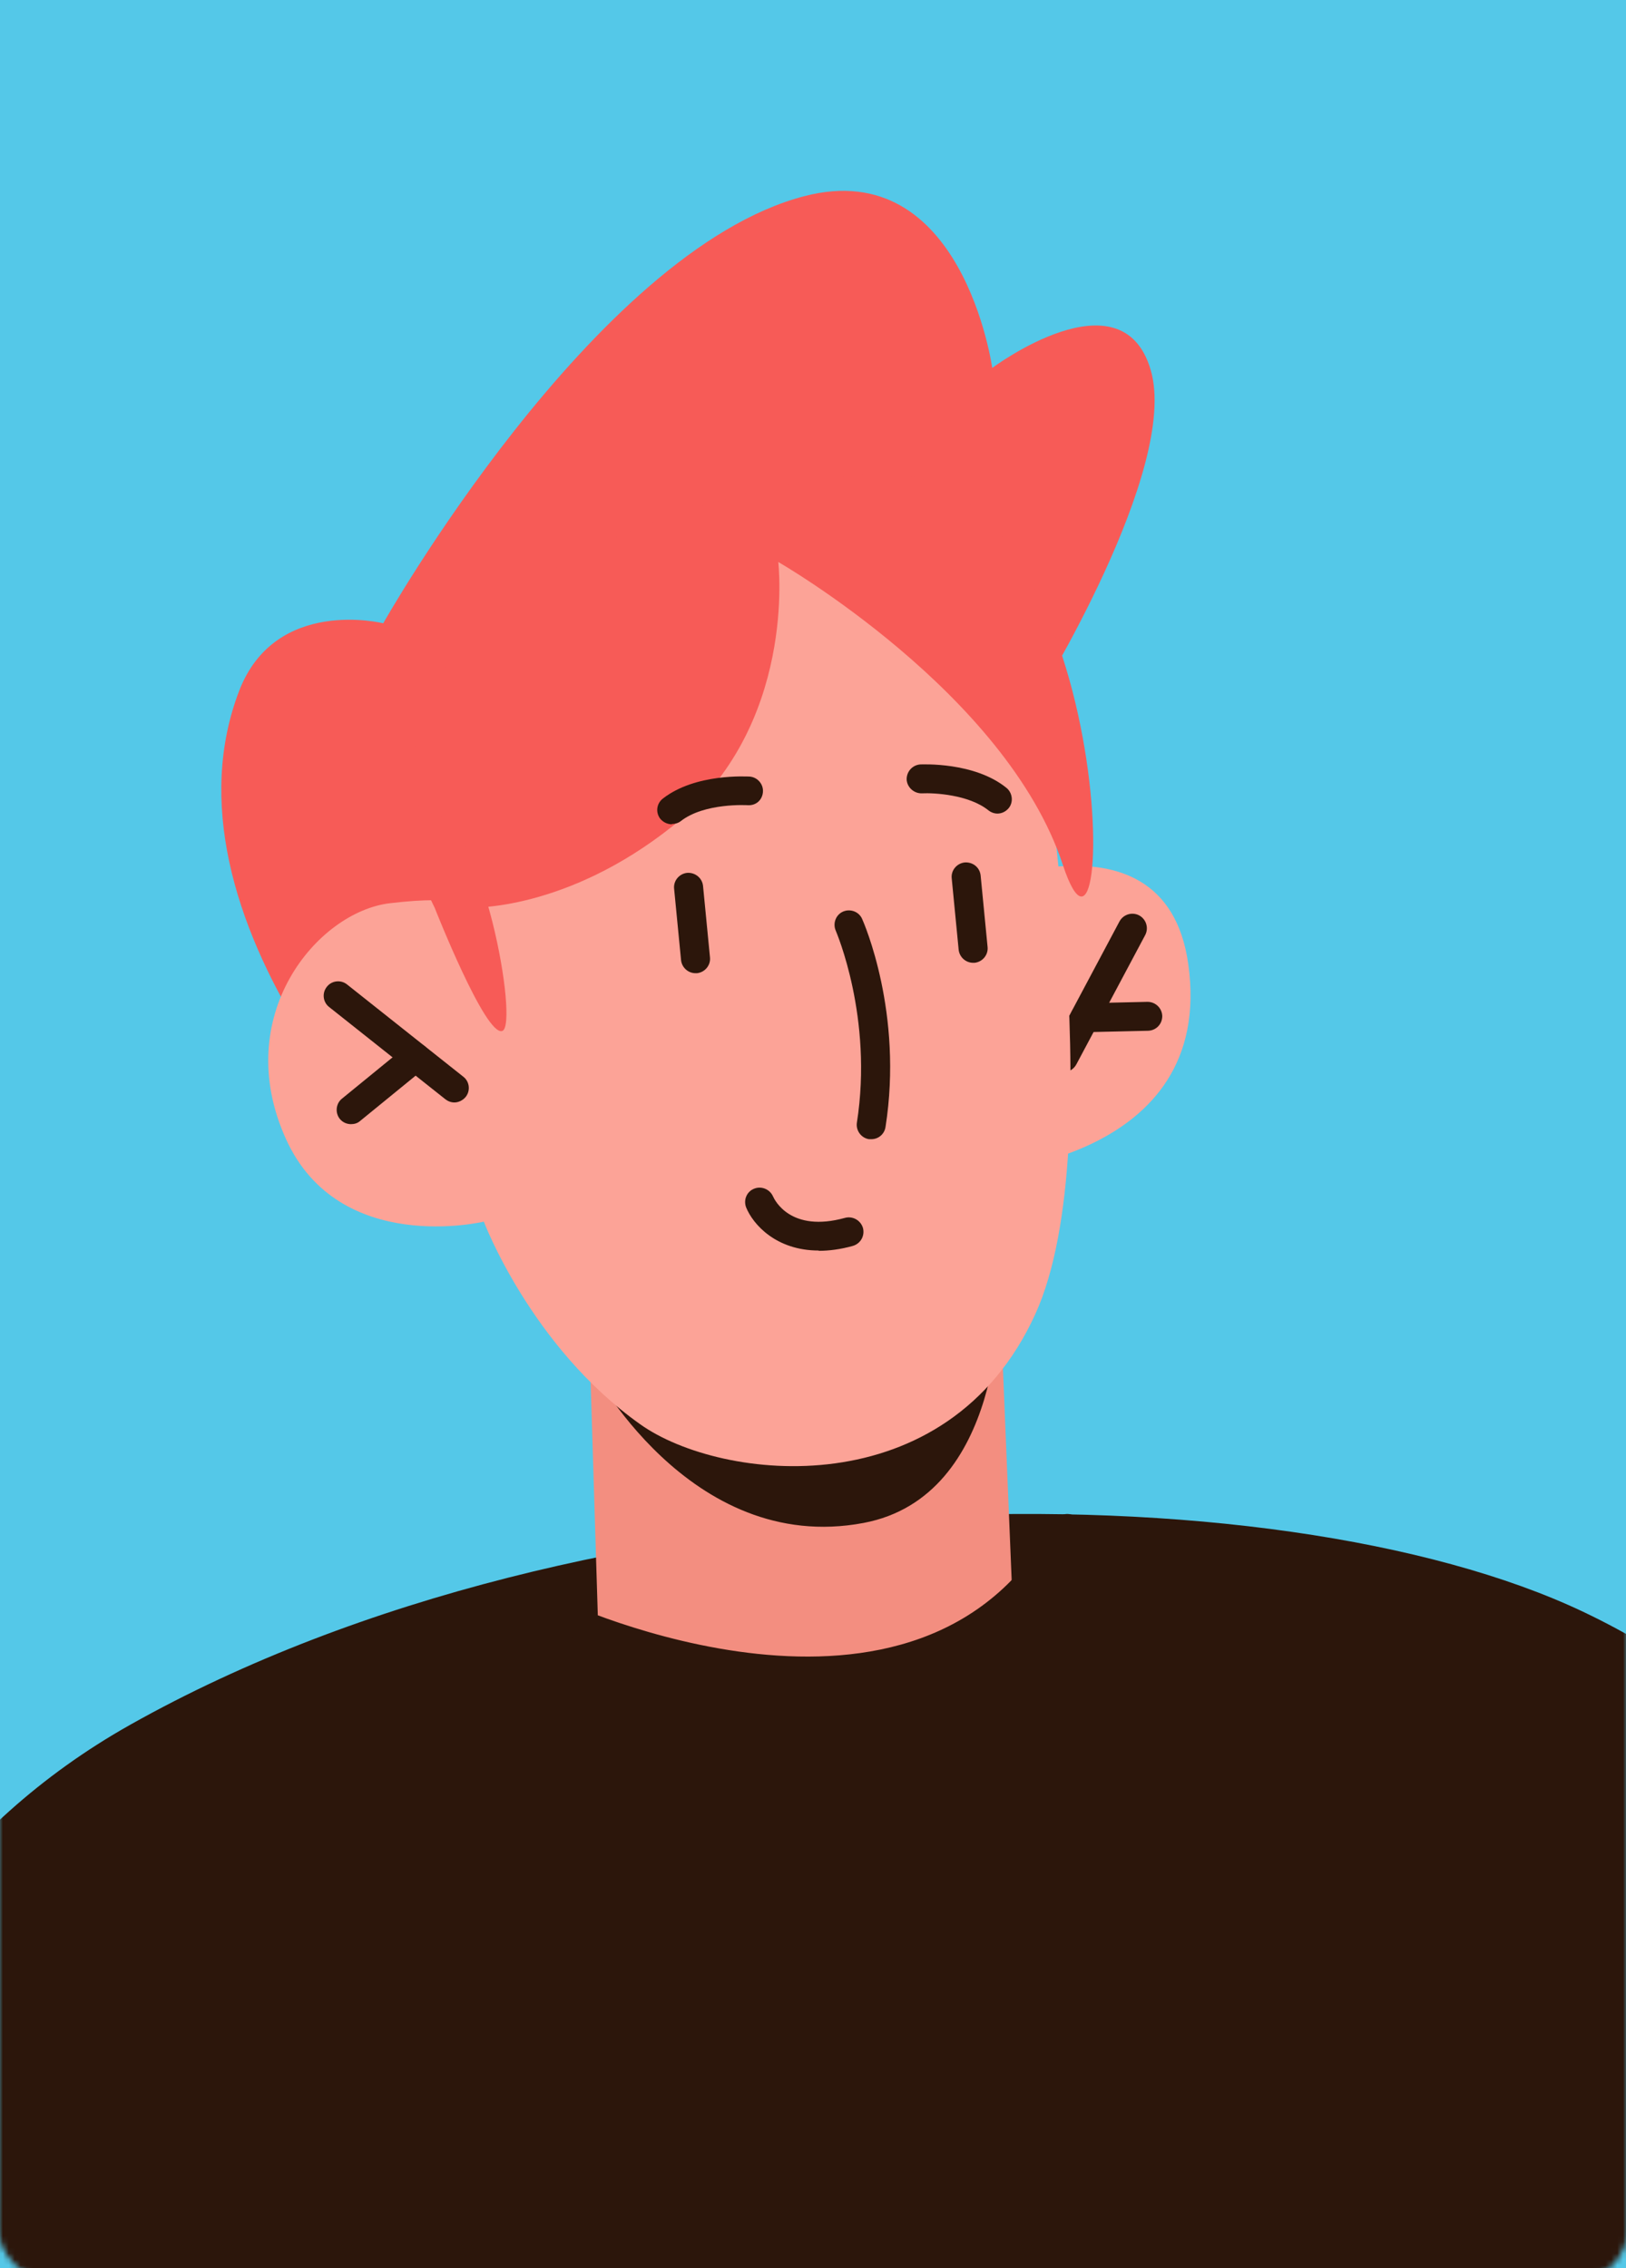 <svg width="276" height="385" viewBox="0 0 276 385" fill="none" xmlns="http://www.w3.org/2000/svg">
<g clip-path="url(#clip0_1029_1771)">
<rect x="-1" y="-2" width="277.979" height="388.069" fill="#54C8E8"/>
<mask id="mask0_1029_1771" style="mask-type:alpha" maskUnits="userSpaceOnUse" x="-1" y="21" width="278" height="366">
<rect x="-0.315" y="21.875" width="276.61" height="365.125" rx="8.771" fill="#BAE2C0"/>
</mask>
<g mask="url(#mask0_1029_1771)">
<g clip-path="url(#clip1_1029_1771)">
<path d="M160.765 152.184C160.765 152.184 197.677 134.71 201.702 163.67C206.414 197.195 166.164 199.06 166.164 199.06L160.765 152.184Z" fill="#FCA397"/>
<path d="M180.499 181.977C180.107 181.977 179.714 181.879 179.371 181.683C178.192 181.045 177.702 179.572 178.34 178.345L190.022 156.404C190.66 155.226 192.132 154.736 193.36 155.374C194.538 156.012 195.028 157.484 194.39 158.711L182.708 180.652C182.267 181.487 181.432 181.977 180.549 181.977H180.499Z" fill="#2C160B"/>
<path d="M184.13 175.204C182.804 175.204 181.725 174.125 181.676 172.799C181.676 171.425 182.706 170.345 184.081 170.296L194.781 170.051C196.106 170.051 197.235 171.081 197.284 172.456C197.284 173.83 196.254 174.91 194.879 174.959L184.179 175.204H184.13Z" fill="#2C160B"/>
<path d="M333.344 334.776C318.864 358.435 300.212 379.247 278.418 396.132C276.995 397.31 275.571 398.39 274.099 399.42C236.058 427.693 188.987 444.333 137.988 444.333C107.408 444.333 78.203 438.344 51.55 427.448C50.029 426.81 48.507 426.171 46.985 425.484C15.375 411.79 -12.505 391.174 -34.74 365.552C-25.561 337.034 -8.431 309.94 22.099 292.76C100.046 248.928 216.768 248.928 268.7 273.568C300.604 288.686 321.662 315.781 333.344 334.776Z" fill="#2C160B"/>
<path d="M175.883 118.903C175.883 118.903 200.278 79.586 195.321 62.799C190.412 46.013 168.423 62.456 168.423 62.456C168.423 62.456 163.416 26.281 136.518 33.3C100.686 42.626 65.051 105.797 65.051 105.797C65.051 105.797 46.791 101.232 40.607 117.234C33.441 135.886 39.723 156.747 51.258 175.35C62.793 193.953 93.962 178.589 93.962 178.589L175.883 118.854V118.903Z" fill="#F75B57"/>
<path d="M100.198 232.73L101.524 275.826C101.524 275.826 117.476 284.171 137.012 283.729C163.37 283.14 171.861 271.556 171.861 271.556L169.555 215.698L100.247 232.779L100.198 232.73Z" fill="#F38E80"/>
<path d="M100.197 231.75C100.197 231.75 116.886 264.097 146.582 258.501C170.535 253.985 169.553 220.019 169.553 220.019L100.148 231.75H100.197Z" fill="#2C160B"/>
<path d="M175.878 118.904C175.878 118.904 189.081 193.807 175.73 223.061C160.76 255.899 122.425 251.53 108.681 241.762C90.127 228.608 82.126 207.354 82.126 207.354C82.126 207.354 57.584 213.244 48.553 193.365C39.079 172.504 53.804 154.785 66.174 153.312C78.494 151.84 80.065 154 80.065 154L75.549 131.519C75.549 131.519 147.556 44.983 175.927 118.855L175.878 118.904Z" fill="#FCA397"/>
<path d="M80.027 154.048C80.027 154.048 96.077 154.637 114.189 140.206C135.443 123.321 132.105 95.392 132.105 95.392C132.105 95.392 170.784 117.578 180.404 146.783C190.025 175.988 189.878 76.838 147.076 80.421C104.274 84.004 47.189 111.933 80.027 153.998V154.048Z" fill="#F75B57"/>
<path d="M77.125 187.13C76.585 187.13 76.046 186.934 75.604 186.59L55.872 170.932C54.792 170.098 54.645 168.527 55.479 167.497C56.314 166.417 57.884 166.269 58.915 167.104L78.647 182.762C79.727 183.596 79.874 185.167 79.04 186.198C78.549 186.787 77.813 187.13 77.125 187.13Z" fill="#2C160B"/>
<path d="M59.602 190.812C58.866 190.812 58.179 190.518 57.688 189.929C56.854 188.898 57.001 187.327 58.032 186.493L68.978 177.559C70.008 176.725 71.579 176.872 72.413 177.903C73.248 178.934 73.101 180.504 72.07 181.339L61.124 190.272C60.682 190.665 60.142 190.812 59.553 190.812H59.602Z" fill="#2C160B"/>
<path d="M118.058 165.19C116.831 165.19 115.751 164.258 115.604 162.981L114.426 150.858C114.279 149.532 115.26 148.305 116.635 148.158C117.96 148.06 119.187 148.992 119.334 150.367L120.512 162.491C120.66 163.816 119.678 165.043 118.304 165.19C118.205 165.19 118.156 165.19 118.058 165.19Z" fill="#2C160B"/>
<path d="M165.178 163.423C163.951 163.423 162.871 162.49 162.724 161.214L161.546 149.09C161.398 147.765 162.38 146.538 163.754 146.391C165.129 146.292 166.307 147.225 166.454 148.599L167.632 160.723C167.779 162.049 166.798 163.276 165.423 163.423C165.325 163.423 165.276 163.423 165.178 163.423Z" fill="#2C160B"/>
<path d="M147.903 193.365C147.903 193.365 147.657 193.365 147.51 193.365C146.185 193.168 145.252 191.892 145.448 190.567C148.246 172.7 141.914 158.122 141.865 157.975C141.325 156.748 141.865 155.275 143.092 154.735C144.32 154.195 145.792 154.735 146.332 155.962C146.627 156.6 153.351 171.964 150.308 191.303C150.112 192.53 149.081 193.365 147.903 193.365Z" fill="#2C160B"/>
<path d="M169.311 138.095C168.771 138.095 168.231 137.899 167.79 137.555C164.452 134.856 158.513 134.561 156.5 134.659C155.175 134.709 153.997 133.678 153.899 132.353C153.85 130.978 154.88 129.849 156.206 129.751C156.549 129.751 165.384 129.309 170.833 133.727C171.864 134.561 172.06 136.132 171.225 137.163C170.735 137.752 170.047 138.095 169.311 138.095Z" fill="#2C160B"/>
<path d="M114.041 139.912C113.305 139.912 112.569 139.569 112.078 138.98C111.243 137.9 111.44 136.378 112.52 135.544C118.066 131.224 126.852 131.813 127.245 131.813C128.57 131.912 129.601 133.09 129.503 134.415C129.405 135.789 128.325 136.771 126.901 136.673C126.803 136.673 119.588 136.231 115.563 139.372C115.121 139.716 114.581 139.863 114.041 139.863V139.912Z" fill="#2C160B"/>
<path d="M73.781 154.081C73.781 154.081 82.42 176.022 85.266 174.991C88.113 173.96 81.88 139.11 73.486 138.03C65.044 136.95 73.781 154.081 73.781 154.081Z" fill="#F75B57"/>
<path d="M137.155 286.086C114.38 286.086 93.176 276.122 92.783 275.974C91.556 275.385 91.065 273.913 91.654 272.686C92.243 271.459 93.716 270.919 94.943 271.508C95.532 271.802 156.151 300.222 178.975 258.255C179.613 257.077 181.135 256.635 182.313 257.273C183.491 257.911 183.933 259.433 183.295 260.611C172.545 280.392 154.384 286.086 137.205 286.086H137.155Z" fill="#2C160B"/>
<path d="M138.971 212.263C131.756 212.263 127.829 207.845 126.651 204.949C126.16 203.673 126.749 202.25 128.025 201.759C129.252 201.268 130.676 201.857 131.216 203.084C131.51 203.722 134.21 209.269 143.438 206.716C144.714 206.373 146.088 207.109 146.481 208.434C146.824 209.76 146.088 211.085 144.763 211.478C142.652 212.067 140.689 212.312 138.971 212.312V212.263Z" fill="#2C160B"/>
</g>
</g>
</g>
<defs>
<clipPath id="clip0_1029_1771">
<rect width="276" height="385" fill="white"/>
</clipPath>
<clipPath id="clip1_1029_1771">
<rect width="457.663" height="457.663" fill="white" transform="translate(-90.842 -13.33)"/>
</clipPath>
</defs>
</svg>
